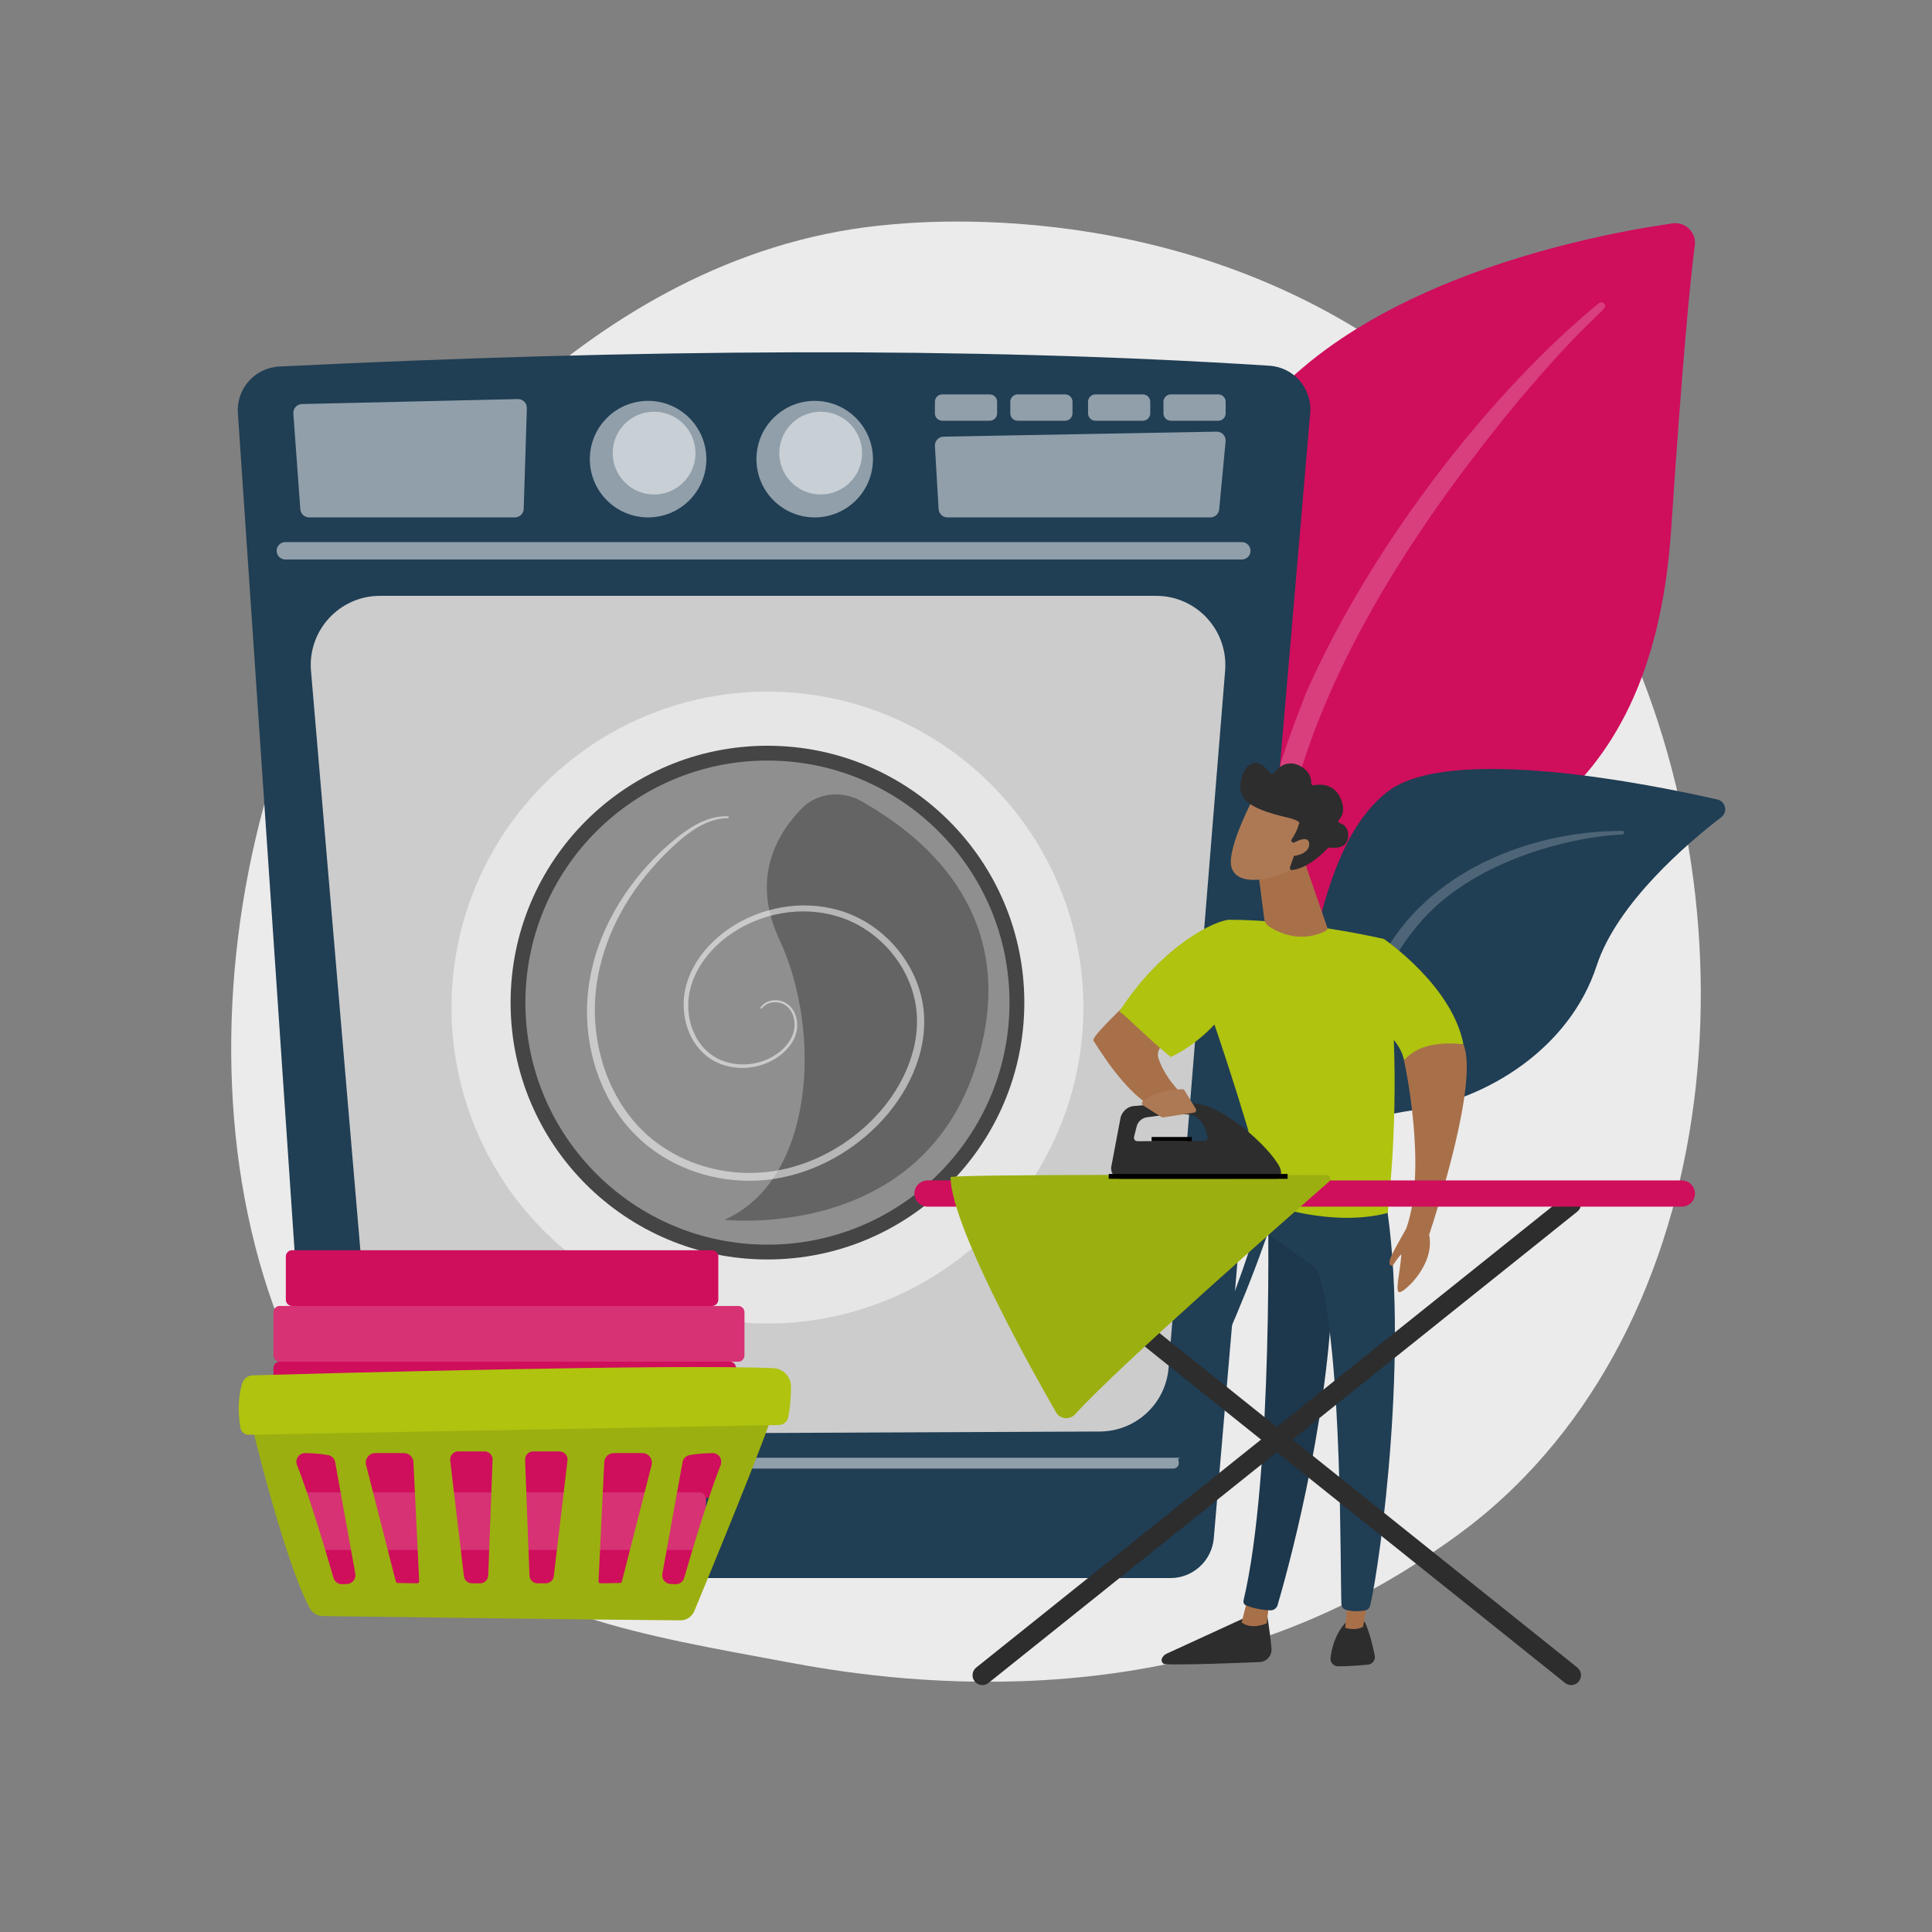 <?xml version="1.0" encoding="UTF-8"?>
<svg id="Illustration" xmlns="http://www.w3.org/2000/svg" viewBox="0 0 3710 3710">
  <rect x="0" y="0" width="3710" height="3710" fill="#808080" stroke="none"/>
  <defs>
    <style>
      .cls-1 {
        opacity: .2;
      }

      .cls-1, .cls-2, .cls-3, .cls-4, .cls-5 {
        fill: #fff;
      }

      .cls-2 {
        opacity: .53;
      }

      .cls-6 {
        opacity: .3;
      }

      .cls-7 {
        fill: #1d374c;
      }

      .cls-8 {
        fill: #2d2d2d;
      }

      .cls-3 {
        opacity: .5;
      }

      .cls-9 {
        fill: #a87049;
      }

      .cls-10 {
        fill: #9caf10;
      }

      .cls-4 {
        opacity: .4;
      }

      .cls-11 {
        fill: #afc30f;
      }

      .cls-5 {
        opacity: .15;
      }

      .cls-12 {
        fill: #203e54;
      }

      .cls-13 {
        fill: #ebebeb;
      }

      .cls-14 {
        fill: #ccc;
      }

      .cls-15 {
        fill: #ad7954;
      }

      .cls-16 {
        fill: #cf0e5c;
      }

      .cls-17 {
        opacity: .7;
      }
    </style>
  </defs>
  <path class="cls-13" d="M2926.49,2836.99c-73.46,75.72-139.18,120.22-189.5,153.82-490.78,327.7-1051.79,233.25-1225.24,200.96-279.84-52.08-516.07-88.83-719.03-272.19-461.19-416.66-438.76-1285.86-86.35-1824.29,41.78-63.84,393.65-585.42,955.88-658.92,13.75-1.8,24.01-2.82,33-3.77,86.98-9.21,625.94-57.81,1065.42,310.38,62.91,52.7,164.15,147.77,258.03,292.76,343.27,530.15,344.36,1351.25-92.2,1801.24Z"/>
  <g>
    <g>
      <path class="cls-16" d="M2434.68,2235.38s7.93-399.01,196.18-497.68c188.25-98.66,540.23-150.12,578.32-721.9,22.3-334.75,36.99-480.89,45.33-544.52,3.26-24.82-18.01-45.91-42.79-42.35-175.31,25.16-746.04,135.31-881.31,515.68-160.36,450.92,104.27,1290.77,104.27,1290.77Z"/>
      <path class="cls-1" d="M3070.3,582.31c-198.3,161.89-432.15,453.51-562.95,749.63-17.27,48.99-66.05,152.65-93.42,339.41-23.96,155.71-22.67,321.41-6.68,431.76,1.01,6.98,7.49,11.81,14.46,10.8,12-1.74,10.97-14.6,10.85-14.2-15.56-188.02,4.45-420.32,67.99-627.93,80.71-254.81,246.53-498.03,416.01-703.06l17.4-20.16c131.09-153.99,157.27-154.02,146.16-165.64-2.63-2.74-6.91-2.96-9.81-.6Z"/>
    </g>
    <g>
      <path class="cls-12" d="M2106.18,2988.86c-25.37,11.09,248.9-304.49,352.77-814.42,48.95-240.29,62.69-543.43,205.63-654.24,118.96-92.22,506.64-13.79,633.35,15.12,15.83,3.61,20.33,24.01,7.45,33.9-63.5,48.77-199.83,164.38-239.31,285.17-52.04,159.22-209.76,255.04-348.15,276.8-138.4,21.75-215.89,45.35-292.3,261.82-76.42,216.47-247.33,564.33-319.42,595.85Z"/>
      <path class="cls-1" d="M3115.31,1595.58c-163.26-.29-341.43,66.4-436.29,201.97l-8.96,12.94c-20.71,30.35-140.07,247.36-209.01,428.55-.86,2.26.28,4.79,2.53,5.65,3.84,1.46,5.97-2.74,5.59-2.38,46.97-102.01,113.68-231.03,166.52-327.38,56.75-105.18,96.36-176.36,218.15-240.88,135.44-69.3,262.05-71.51,261.66-71.45,1.94-.11,3.41-1.77,3.3-3.71-.11-1.86-1.66-3.3-3.5-3.31Z"/>
    </g>
  </g>
  <g>
    <path class="cls-12" d="M456.8,793.17l146.09,2159.09c2.97,43.96,39.5,78.11,83.57,78.11h1560.92c43.49,0,79.74-33.28,83.45-76.61l185.11-2160.69c4.01-46.82-31.26-87.73-78.16-90.75-580.01-37.35-1220.89-31.88-1901.48,1.53-46.82,2.3-82.68,42.56-79.51,89.33Z"/>
    <path class="cls-14" d="M729.61,1144.19h1490.53c77.63,0,138.73,66.26,132.45,143.63l-108.57,1338.95c-5.58,68.77-62.86,121.84-131.86,122.15l-1267.36,5.63c-69.24.31-127.12-52.61-133-121.6l-114.6-1344.57c-6.61-77.56,54.56-144.17,132.41-144.17Z"/>
    <path class="cls-3" d="M2384.63,1074.39H548c-7.04,0-13.33-4.41-15.72-11.04h0c-3.94-10.9,4.14-22.39,15.72-22.39h1836.63c13.49,0,21.43,15.17,13.73,26.25h0c-3.12,4.5-8.25,7.18-13.73,7.18Z"/>
    <path class="cls-3" d="M563.31,794.12l13.38,183.67c.65,8.9,8.06,15.8,16.99,15.8h394.97c9.2,0,16.74-7.3,17.03-16.5l6.06-193.23c.31-9.77-7.65-17.79-17.42-17.56l-414.42,9.57c-9.74.23-17.3,8.55-16.6,18.27Z"/>
    <path class="cls-3" d="M1795.3,856.72l7.1,121.06c.65,8.9,8.06,15.8,16.99,15.8h504.87c9.2,0,16.74-7.3,17.03-16.5l12.34-130.63c.31-9.77-7.65-17.79-17.42-17.56l-524.31,9.57c-9.74.22-17.3,8.55-16.6,18.27Z"/>
    <circle class="cls-3" cx="1244.55" cy="881.68" r="111.9" transform="translate(-258.92 1138.27) rotate(-45)"/>
    <circle class="cls-3" cx="1256.11" cy="870.12" r="79.48" transform="translate(341.77 2094.41) rotate(-87.96)"/>
    <circle class="cls-3" cx="1564.47" cy="881.68" r="111.9" transform="translate(-165.22 1364.49) rotate(-45)"/>
    <circle class="cls-3" cx="1576.04" cy="870.12" r="79.48" transform="translate(650.29 2414.14) rotate(-87.96)"/>
    <path class="cls-3" d="M1809.4,757.35h91.2c7.81,0,14.14,6.34,14.14,14.14v22.31c0,7.81-6.34,14.14-14.14,14.14h-91.2c-7.81,0-14.14-6.34-14.14-14.14v-22.31c0-7.81,6.34-14.14,14.14-14.14Z"/>
    <path class="cls-3" d="M1954.21,757.35h91.2c7.81,0,14.14,6.34,14.14,14.14v22.31c0,7.81-6.34,14.14-14.14,14.14h-91.2c-7.81,0-14.14-6.34-14.14-14.14v-22.31c0-7.81,6.34-14.14,14.14-14.14Z"/>
    <path class="cls-3" d="M2103.49,757.35h91.2c7.81,0,14.14,6.34,14.14,14.14v22.31c0,7.81-6.34,14.14-14.14,14.14h-91.2c-7.81,0-14.14-6.34-14.14-14.14v-22.31c0-7.81,6.34-14.14,14.14-14.14Z"/>
    <path class="cls-3" d="M2248.3,757.35h91.2c7.81,0,14.14,6.34,14.14,14.14v22.31c0,7.81-6.34,14.14-14.14,14.14h-91.2c-7.81,0-14.14-6.34-14.14-14.14v-22.31c0-7.81,6.34-14.14,14.14-14.14Z"/>
    <path class="cls-3" d="M2253.34,2820.05H682.2c-5.73,0-10.38-4.65-10.38-10.38h0c0-5.73,4.65-10.38,26.43-10.38h1571.13c-10.32,0-5.67,4.65-5.67,10.38h0c0,5.73-4.65,10.38-10.38,10.38Z"/>
    <g>
      <circle class="cls-3" cx="1473.74" cy="1934.79" r="606.75"/>
      <circle class="cls-17" cx="1473.74" cy="1925.29" r="493.25"/>
      <circle class="cls-4" cx="1473.74" cy="1925.29" r="464.81"/>
      <path class="cls-6" d="M1653.89,1538.4c-37.02-20.94-84.32-16.41-114.13,13.92-47.39,48.21-98.46,133.47-43.21,251.65,83.19,177.93,66.85,462.85-105.53,538.34,0,0,417.73,47.79,498.26-354.64,52.48-262.26-143.16-397.11-235.39-449.28Z"/>
    </g>
    <path class="cls-2" d="M1397.72,1571.03s-2.49.1-7.32.3c-4.63.5-11.66,1.28-20.46,3.93-8.78,2.64-19.27,7.07-30.79,13.8-11.48,6.83-23.92,15.98-36.92,27.41l-2.46,2.15-2.4,2.22c-1.65,1.52-3.32,3.06-5.01,4.63-3.34,3.14-6.95,6.26-10.24,9.68-3.37,3.37-6.82,6.82-10.35,10.34-3.46,3.6-6.89,7.41-10.45,11.22-14.1,15.37-28.51,32.78-42.31,52.51-27.46,39.39-52.79,88.42-66.52,145.76-1.54,7.19-3.49,14.37-4.57,21.8-.63,3.7-1.27,7.41-1.91,11.14l-.24,1.4c-.07.42-.05.21-.08.5l-.08.72-.33,2.89-.67,5.79c-.41,3.86-.97,7.79-1.26,11.63-.21,3.8-.43,7.62-.64,11.46-.65,7.63-.3,15.55-.39,23.43.4,31.62,5.47,64.23,15.09,96.36,1.05,4.07,2.55,8,3.94,11.99,1.43,3.97,2.75,8,4.28,11.96,1.65,3.91,3.3,7.84,4.97,11.77.84,1.96,1.62,3.96,2.53,5.9l2.86,5.76c1.92,3.84,3.84,7.7,5.77,11.57,2.15,3.74,4.3,7.5,6.47,11.26,1.09,1.88,2.13,3.79,3.27,5.65l3.62,5.44c2.43,3.62,4.8,7.31,7.3,10.91,2.67,3.48,5.34,6.97,8.02,10.47,1.36,1.73,2.62,3.55,4.08,5.21l4.39,4.97c2.96,3.29,5.78,6.73,8.88,9.91,3.17,3.12,6.36,6.24,9.55,9.37l2.39,2.35.6.59c.23.23.09.11.46.43l1.31,1.13,5.24,4.52,5.26,4.5,5.29,4.06c3.51,2.73,7.03,5.46,10.85,7.96,3.77,2.52,7.41,5.25,11.37,7.53,61.71,38.9,141.02,54.34,216.45,39.65,75.59-14.45,146.5-57.06,197.1-116.84,25.03-29.78,45.07-64.31,56.61-101.27,11.58-36.89,14.23-76.47,5.25-113.53-8.82-36.94-28.34-71.01-54.23-98.03-25.95-27.13-58.19-47.22-93.38-57.68-34.65-10.44-71.76-12.02-106.39-5.9-34.72,6.06-67.48,19.15-95.34,37.93-27.86,18.69-51.07,42.94-66.18,70.5-3.77,6.89-6.96,13.99-9.71,21.18-2.53,7.26-4.88,14.53-6.21,22-3.03,14.71-3.08,29.75-1.18,44.11,1.94,14.39,6.45,28.07,12.77,40.38,6.32,12.33,15.03,22.96,25.06,31.41l1.86,1.6c.34.33,1.29.94,1.9,1.4l4.13,2.94c2.74,1.93,5.47,3.27,8.18,4.94,2.88,1.37,5.74,2.81,8.65,4.04,2.99,1.04,5.86,2.36,8.89,3.16,11.97,3.65,24.23,5.07,36.05,4.69,47.36-1.54,86.84-31.68,94.29-64.82,3.52-16.21-.69-32.24-8.99-42-8.39-10.18-20-12.9-28.81-12.57-8.96.38-15.23,3.84-18.73,6.63-1.72,1.48-2.96,2.67-3.66,3.6-.74.88-1.12,1.33-1.12,1.33l-.14.16c-.6.72-1.68.81-2.39.2-.71-.6-.8-1.65-.22-2.37,0,0,.42-.51,1.24-1.53.77-1.06,2.15-2.44,4.07-4.14,3.91-3.22,10.88-7.18,20.77-7.75,4.9-.28,10.46.31,16.18,2.35,1.46.43,2.83,1.19,4.29,1.82,1.39.76,2.97,1.62,4.25,2.53.63.46,1.27.93,1.92,1.4.83.6,1.32,1.14,2.01,1.73,1.33,1.1,2.46,2.45,3.7,3.74,9.4,10.85,14.25,27.95,10.62,46.06-1.83,8.82-5.92,17.8-11.72,25.9-5.81,8.14-13.29,15.52-22.04,21.91-17.47,12.66-40.22,21.38-65.26,22.45-12.49.55-25.52-.8-38.35-4.55-3.24-.82-6.34-2.18-9.55-3.27-3.14-1.28-6.22-2.77-9.35-4.23-2.99-1.76-6.28-3.42-9.06-5.34l-4.16-2.9c-.75-.55-1.27-.83-2.22-1.6l-2.03-1.7c-10.94-8.99-20.44-20.36-27.37-33.47-6.92-13.1-11.89-27.63-14.13-42.92-2.21-15.27-2.35-31.24.72-47.14,1.32-7.9,3.72-15.7,6.32-23.44,2.83-7.66,6.1-15.25,10.05-22.56,15.78-29.27,39.92-54.77,68.86-74.5,28.95-19.81,63-33.71,99.24-40.3,36.26-6.6,74.77-5.39,111.96,5.52,73.83,21.22,137.51,84.65,157.17,163.94,1.03,5,2.41,10.18,3.13,15.07l1.05,7.32.53,3.66.13.91c.01.08.14.92.14,1.19l.13,1.91c.28,5.09.88,10.17.88,15.27-.09,5.1.16,10.22-.22,15.31-.99,20.41-4.78,40.66-10.81,60.17-12.14,39.1-32.9,75.06-59.14,106.44-52.44,62.2-126.05,106.82-205.16,122.14-79.14,15.58-162.3-.35-227.47-41.18-4.17-2.39-8.04-5.25-12.02-7.91-3.99-2.6-7.84-5.55-11.67-8.52l-5.75-4.41-5.29-4.51-5.25-4.51-1.31-1.13c-.07-.05-.63-.56-.81-.74l-.64-.62-2.54-2.48c-3.38-3.31-6.75-6.6-10.12-9.89-3.29-3.36-6.28-6.98-9.42-10.45l-4.65-5.25c-1.54-1.76-2.88-3.67-4.32-5.49-2.84-3.69-5.67-7.36-8.49-11.03-2.65-3.79-5.15-7.66-7.72-11.48l-3.82-5.73c-1.2-1.95-2.3-3.96-3.46-5.93-2.28-3.96-4.56-7.91-6.83-11.84-2.01-4.07-4.02-8.12-6.02-12.17l-2.98-6.06c-.94-2.04-1.75-4.13-2.63-6.19-1.73-4.13-3.45-8.26-5.16-12.36-1.6-4.15-2.96-8.37-4.45-12.54-1.45-4.18-2.98-8.31-4.08-12.56-1.2-4.22-2.39-8.43-3.58-12.62-1.25-4.17-1.98-8.47-2.98-12.67-.88-4.23-2.01-8.4-2.67-12.64-.69-4.24-1.38-8.45-2.07-12.66-.77-4.19-1.23-8.41-1.64-12.62-.45-4.2-.89-8.39-1.33-12.56-.3-4.18-.45-8.36-.66-12.51-.13-4.15-.53-8.28-.37-12.41.18-8.26-.09-16.38.68-24.58.28-4.08.56-8.15.83-12.19.35-4,.94-7.81,1.4-11.7l.73-5.79.36-2.88.09-.72c.02-.19.12-.87.14-.93l.27-1.45c.7-3.87,1.41-7.72,2.11-11.55,1.22-7.7,3.31-15.14,4.99-22.57,7.37-29.62,18.17-56.92,30.49-81.71,12.36-24.79,26.24-47.17,40.79-67.03,14.53-19.88,29.59-37.35,44.3-52.7,3.76-3.76,7.37-7.51,11.03-11.07,3.74-3.49,7.4-6.9,10.97-10.24,3.53-3.42,7.17-6.35,10.64-9.39,1.74-1.5,3.46-2.99,5.16-4.45l2.59-2.23c.87-.71,1.73-1.41,2.58-2.11,13.64-11.2,26.75-20.18,38.85-26.83,12.14-6.59,23.25-10.81,32.53-13.09,9.28-2.34,16.65-2.84,21.63-3.12,4.84.02,7.34.03,7.34.03.94,0,1.7.77,1.7,1.71,0,.91-.74,1.66-1.64,1.7Z"/>
  </g>
  <g>
    <g>
      <path class="cls-9" d="M2341.15,1780.21c-10.17-10.63-248.13,204.31-241.66,217.83,36.75,58.54,75.43,107.53,119.13,131.61l53.32-26.09c-21.58-21.63-38.35-44.85-47.23-70.68-3.62-10.55.83-22.18,10.56-27.63l118.36-66.2-12.48-158.84Z"/>
      <path class="cls-8" d="M2432.38,3095.88s6.2,35.11,9.24,69.86c1.19,13.58-9.28,25.37-22.9,25.94-46.28,1.93-145.27,5.67-180.79,4.09-5.34-.24-8.83-5.7-6.86-10.67,1.66-4.16,4.85-7.53,8.92-9.4l163.51-75.15,28.87-4.67Z"/>
      <path class="cls-9" d="M2437.47,3075.25l-4.98,41.99s-28.64,13.33-48.2-1.68l11.86-46.8,41.32,6.49Z"/>
      <path class="cls-7" d="M2433.72,2285.81c2.15,10.97,11.55,547.21-45.77,787.52-.94,3.92,1.05,7.96,4.78,9.49,8.79,3.59,26.03,8.79,46.68,9.49,6.4.21,12.13-3.94,13.94-10.08,16.38-55.76,94.9-335.11,105.14-601.97,11.44-298.19,0-10.15,0-10.15l-6.71-184.32-118.06.02Z"/>
      <path class="cls-8" d="M2620.48,3114.19s9.87,17.72,19.43,64.82c1.72,8.51-4.22,16.64-12.85,17.49-15.28,1.5-38.8,3.44-57.65,3.31-8.69-.06-15.47-7.62-14.42-16.25,2.09-17.19,8.59-45.39,28.68-67.37l36.82-2Z"/>
      <path class="cls-9" d="M2629.15,3060.18l-11.64,63.5s-11.51,8.56-34.28,2.36l5.56-68.32,40.37,2.47Z"/>
      <path class="cls-12" d="M2660.6,2302.27c46.88,282.93-10.17,699.28-29.41,780.77-1.18,4.99-5.2,8.81-10.26,9.65-8.59,1.42-22.73,2.58-36.67-1.46-4.8-1.39-8.18-5.73-8.37-10.73-2.58-65.88,2.06-470.34-41.62-630.18-2.21-8.1-7.16-15.16-14-20.03l-84.78-60.27-6.5-97.43,231.62,29.68Z"/>
      <path class="cls-11" d="M2810.19,2005.27c-21.58-113.05-152.81-202.21-152.81-202.21,0,0-155-36.36-295.51-36.89-26.39-.1-129.99,48.08-212.46,176.28,14.61,9.08,48.79,46.33,98.8,87.38,48.72-22.71,83.86-62.42,83.86-62.42,0,0,83.09,242.28,101.17,344.42,0,0,122.69,45.96,231.46,17.44,0,0,18.83-153.58,11.84-332.29,9.62,11.9,17.05,25.05,19.57,38.88,44.16-22.3,89.28-28.75,114.08-30.58Z"/>
      <path class="cls-9" d="M2504.18,1652.11l44.7,129.28c.74,2.14-.14,4.51-2.12,5.61-12.19,6.74-56.09,26.21-108.99-7.33-5.51-3.49-9.26-9.19-10.1-15.67l-14.48-111.89h90.99Z"/>
      <g>
        <path class="cls-15" d="M2406.91,1532.4s-49.09,92.4-42.8,129.73c6.29,37.33,67.13,34.65,120.25,4.33l37.12-99.77-114.58-34.29Z"/>
        <path class="cls-8" d="M2482.02,1617.46c-2.16-.96-2.95-3.6-1.66-5.57,3.93-6.01,11.31-18.27,13.66-29,0,0,8.82-5.65-22.46-13.14-31.28-7.49-77.94-19.11-87.74-45.74-9.56-25.96,15.56-91.26,55.64-39.23,1.52,1.98,4.51,2.02,6.03.04,6.57-8.55,23.84-26.3,47.82-15.54,22.44,10.07,24.97,26.51,24.66,34.8-.09,2.44,2.09,4.33,4.49,3.88,11.35-2.16,38.57-4.02,51.28,23.91,10.47,23.01,3.66,36.03-2.53,42.4-2.01,2.06-1.13,5.46,1.62,6.3,7.46,2.28,17.09,8.61,16.12,26.08-1.33,24.15-28.34,22.02-36.02,20.92-1.26-.18-2.53.25-3.38,1.2-6.59,7.3-36.29,38.27-68.44,42.01-2.78.32-4.94-2.43-4.03-5.08l13.91-40.44c.65-1.88-.25-3.94-2.07-4.74l-6.9-3.06Z"/>
        <path class="cls-15" d="M2476.43,1623.2s34.95-23.98,37.5-3.79c2.55,20.19-31.47,29.25-48.33,21.72l10.82-17.94Z"/>
      </g>
      <path class="cls-9" d="M2810.19,2005.27c-64.14-6.8-95.95,10.43-114.08,30.58,0,0,45.87,206.92,4.32,323.25,0,0-20.02,35.31-26.18,47.54-13.79,27.38.19,23.55.19,23.55,0,0,13.98-21.06,16.57-21.26-2.43,35.59-13.46,74.28-2.72,72.35,11.03-1.99,67.69-54.15,56.07-110.18,15.11-45.5,95.35-294.52,65.83-365.82Z"/>
    </g>
    <g>
      <path class="cls-8" d="M1886.47,3235.81c-5.54,0-11.03-2.42-14.76-7.09-6.52-8.15-5.2-20.03,2.94-26.56l1130.66-905.05c8.14-6.51,20.04-5.2,26.56,2.95,6.52,8.15,5.2,20.03-2.94,26.56l-1130.66,905.05c-3.48,2.79-7.65,4.14-11.79,4.14Z"/>
      <path class="cls-8" d="M3017.1,3235.81c-4.14,0-8.31-1.35-11.79-4.14l-1130.66-905.05c-8.15-6.52-9.46-18.41-2.94-26.56,6.52-8.15,18.41-9.47,26.56-2.95l1130.66,905.05c8.15,6.52,9.46,18.41,2.94,26.56-3.73,4.66-9.22,7.09-14.76,7.09Z"/>
      <path class="cls-16" d="M3229.64,2317.11h-1448.54c-13.89,0-25.15-11.26-25.15-25.15h0c0-13.89,11.26-25.15,25.15-25.15h1448.54c21.7,0,33.22,25.65,18.79,41.86h0c-4.77,5.36-11.61,8.43-18.79,8.43Z"/>
      <path class="cls-10" d="M1825.28,2260.52c-.09-5.92,606.23-4.55,722.36-4.23,6.64.02,9.72,8.24,4.71,12.61-72.9,63.71-401.47,351.93-487.81,446.93-10.45,11.5-29.02,9.53-36.76-3.95-51.22-89.19-201.02-357.78-202.5-451.36Z"/>
    </g>
    <g>
      <path class="cls-8" d="M2457.2,2240.85c-20.41-40-112.93-122.6-168.54-122.18-37.55.28-86.33,2.53-112.26,5.29-11.02,1.17-20.44,9.32-24.33,20.99l-17.91,94.44c-2.37,12.51,6.1,24.29,17.46,24.29l298.65-.06c10.78,0,12.06-12.7,6.92-22.77ZM2312.33,2191l-128.19.47c-4.32.02-7.49-4.03-6.45-8.22l4.96-19.9c2.34-9.41,10.15-16.44,19.74-17.84,23.09-3.36,65.27-8.49,85.09-4.47,20.54,4.16,28.51,28.94,31.31,41.96.89,4.13-2.24,8-6.46,8.01Z"/>
      <rect x="2211.41" y="2183.35" width="77.25" height="8.11"/>
      <rect x="2129.02" y="2254.37" width="343.53" height="9.32"/>
    </g>
    <path class="cls-15" d="M2195.01,2122.58l35.34,22.5c.98.63,2.16.87,3.32.69l59.21-9.19c3.38-.53,5.15-4.32,3.36-7.25l-21.67-35.51c-1.14-1.87-3.4-2.73-5.5-2.09-28.31.76-53.36,6.91-72.87,22.21-3.92,1.2-4.64,6.44-1.18,8.64Z"/>
  </g>
  <g>
    <path class="cls-16" d="M1417.52,2507.82h-50.14c6.6,0,12-5.4,12-12v-83c0-6.6-5.4-12-12-12h-806.5c-6.6,0-12,5.4-12,12v83c0,6.6,5.4,12,12,12h-23.69c-6.6,0-12,5.4-12,12v83c0,6.6,5.4,12,12,12-6.6,0-12,5.4-12,12v116.4c0,6.6,5.4,12,12,12h14.38c-6.6,0-12,5.4-12,12v97.11c0,6.6,5.4,12,12,12h19.18c-.06.48-.1.97-.1,1.47v86.55c0,6.6,5.4,12,12,12h34.36c-6.4,0-11.63,5.23-11.63,11.63v68.59c0,6.4,5.23,11.63,11.63,11.63h715.21c6.4,0,11.63-5.23,11.63-11.63v-68.59c0-6.4-5.24-11.63-11.63-11.63h11.48c6.6,0,12-5.4,12-12v-86.55c0-.5-.04-.99-.1-1.47h17.55c6.6,0,12-5.4,12-12v-97.11c0-6.6-5.4-12-12-12h28.31c6.6,0,12-5.4,12-12v-116.4c0-6.6-5.4-12-12-12h16.08c6.6,0,12-5.4,12-12v-83c0-6.6-5.4-12-12-12Z"/>
    <rect class="cls-5" x="570.64" y="2865.8" width="785.04" height="110.55" rx="12" ry="12"/>
    <rect class="cls-5" x="525.19" y="2507.82" width="904.33" height="107" rx="12" ry="12"/>
    <g>
      <path class="cls-10" d="M482.17,2729.01c-.87,2.13,64.74,271.67,112.82,359.39,4.99,9.11,14.55,14.76,24.94,14.9,91.85,1.25,557.37,7.52,686.49,8.22,11.79.06,22.41-7,26.92-17.89,29.73-71.82,138.89-336.6,150.45-380.72l-1001.62,16.11ZM666.57,3041.71l-9.22.44c-7.77.37-14.77-4.63-16.93-12.1-11.05-38.29-44.94-153.63-70.09-216.71-4.45-11.15,3.9-23.19,15.9-22.99,12.95.22,29.03,1.14,43.91,3.86,6.86,1.25,12.2,6.67,13.44,13.53l38.71,214.2c1.8,9.98-5.59,19.27-15.72,19.76ZM801.04,3040.38l-37.83-.62c-1.43-.15-2.64-1.14-3.05-2.52l-56.97-223.28c-3.53-11.77,5.28-23.61,17.57-23.61h54.84c9.79,0,17.85,7.68,18.32,17.46l11.05,228.86c.1,2.18-1.75,3.94-3.92,3.72ZM937.52,3025.42c-.32,8.36-7.19,14.98-15.56,14.98h-15.67c-7.89,0-14.53-5.9-15.46-13.74l-26.33-222.14c-1.1-9.26,6.14-17.4,15.46-17.4h50.37c8.83,0,15.89,7.33,15.56,16.15l-8.37,222.14ZM1089.75,2804.53l-26.33,222.14c-.93,7.83-7.57,13.74-15.46,13.74h-15.67c-8.37,0-15.24-6.62-15.56-14.98l-8.37-222.14c-.33-8.82,6.73-16.15,15.56-16.15h50.37c9.32,0,16.56,8.14,15.46,17.4ZM1251.07,2813.96l-56.97,223.28c-.41,1.38-1.62,2.38-3.05,2.52l-37.83.62c-2.17.22-4.02-1.54-3.92-3.72l11.05-228.86c.47-9.77,8.53-17.46,18.32-17.46h54.84c12.28,0,21.09,11.84,17.57,23.61ZM1313.83,3030.05c-2.16,7.47-9.16,12.47-16.93,12.1l-9.22-.44c-10.13-.48-17.53-9.77-15.72-19.76l38.71-214.2c1.24-6.86,6.58-12.28,13.44-13.53,14.88-2.72,30.97-3.65,43.91-3.86,12-.2,20.35,11.84,15.9,22.99-25.15,63.08-59.04,178.42-70.09,216.71Z"/>
      <path class="cls-11" d="M485.4,2641.04c109.13-3.07,814.28-22.37,999.92-13.68,18.78.88,33.55,16.33,33.54,35.13,0,17.89-1.13,40.3-5.48,59.7-1.83,8.17-9.03,14.02-17.4,14.18l-1018.04,18.85c-8.08.15-15.01-5.64-16.34-13.61-3.15-18.82-6.55-53.75,3.68-85.48,2.83-8.79,10.9-14.82,20.13-15.08Z"/>
    </g>
  </g>
</svg>
